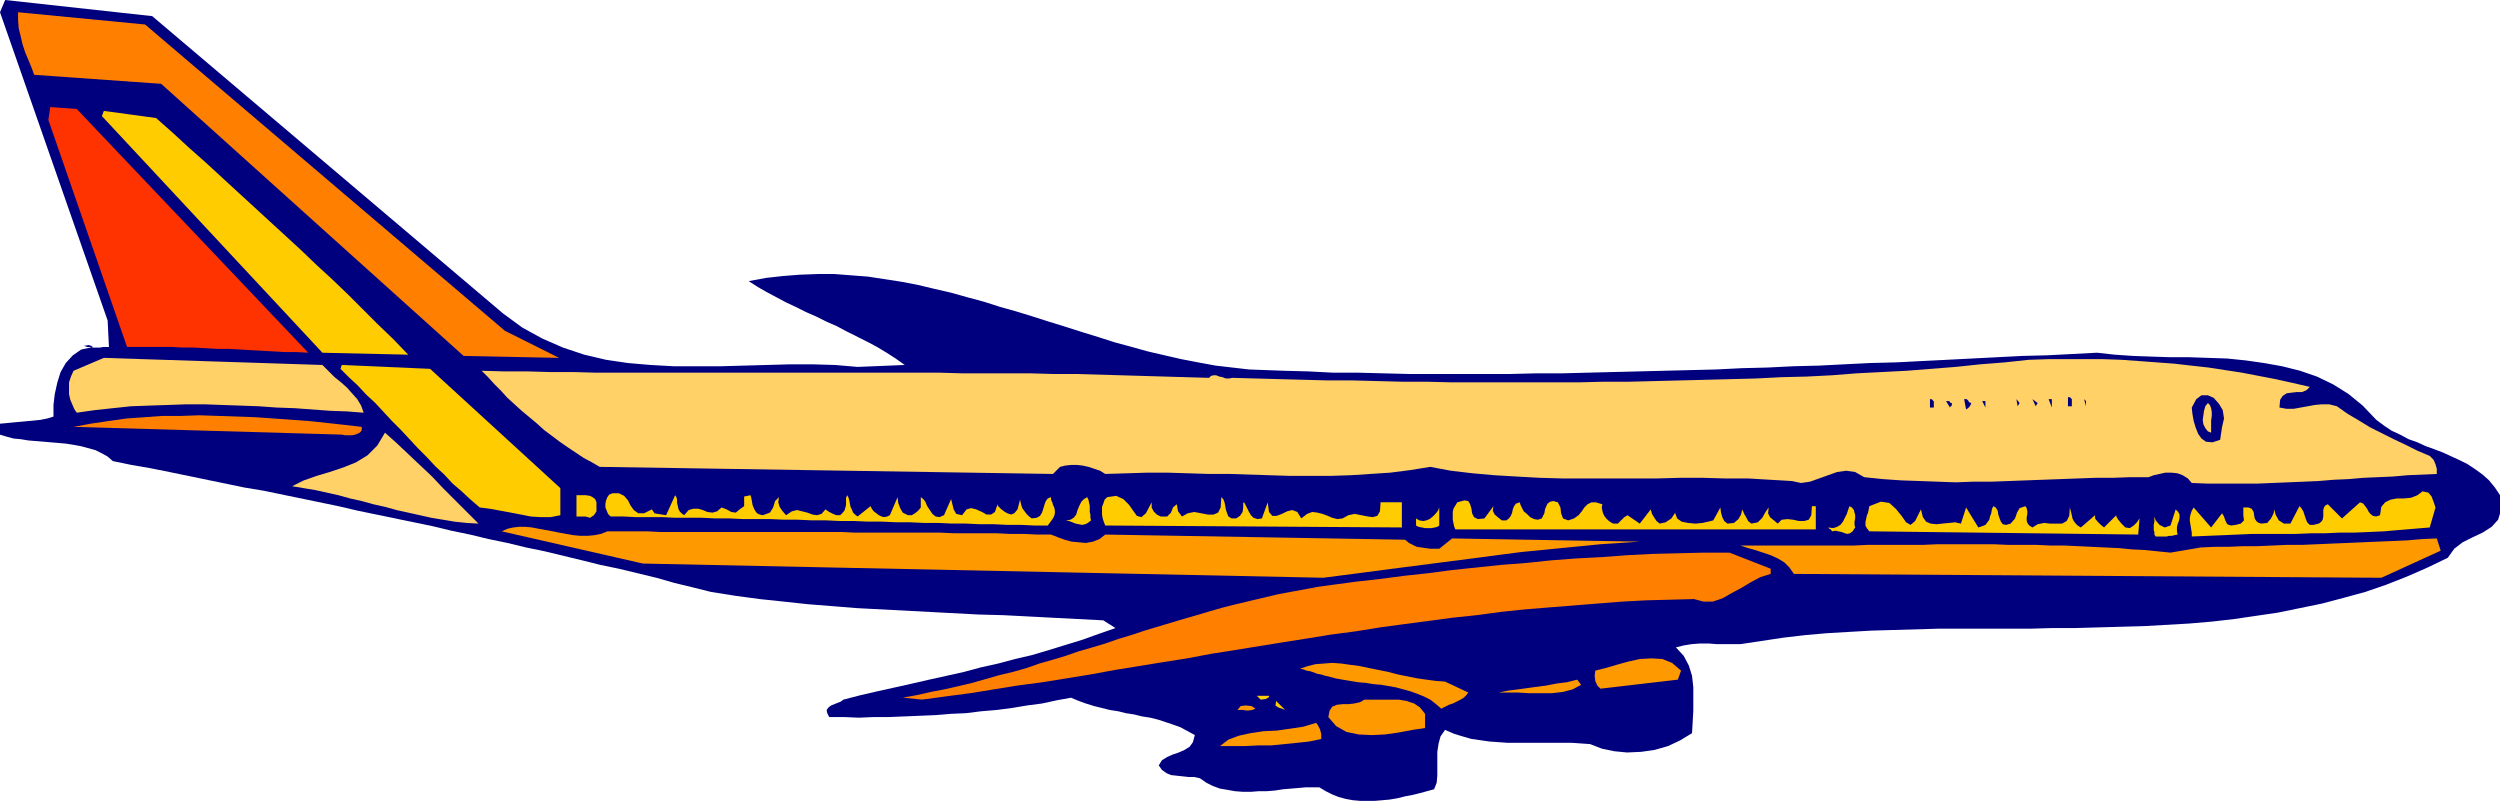 <svg xmlns="http://www.w3.org/2000/svg" fill-rule="evenodd" height="1.242in" preserveAspectRatio="none" stroke-linecap="round" viewBox="0 0 3877 1242" width="3.877in"><style>.brush1{fill:#00007f}.pen1{stroke:none}.brush2{fill:#ff7f00}.brush4{fill:#fc0}.brush5{fill:#ffd166}.brush6{fill:#f90}</style><path class="pen1 brush1" d="m780 486 30 22 31 17 32 14 33 11 34 8 34 5 35 3 36 2h72l36-1 36-1 36-1h35l35 1 35 3 73-3-14-10-14-9-15-9-15-8-16-8-16-8-15-8-16-7-16-8-16-7-16-8-15-7-15-8-15-8-14-8-14-9 27-5 27-3 26-2 27-1h26l26 2 26 2 26 4 26 4 26 5 25 6 26 6 25 7 26 7 25 8 25 7 26 8 25 8 26 8 25 8 26 8 25 8 26 7 25 7 26 6 26 6 26 5 27 5 26 3 26 3 27 1 27 1 38 1 39 2h39l39 1 39 1h157l40-1h40l39-1 40-1 40-1 40-1 40-1 40-1 40-2 40-1 40-2 40-1 39-2 40-2 40-1 39-2 40-2 39-2 39-2 39-2 39-1 39-2 38-2 27 3 29 2 28 1 30 1h29l29 1 30 1 29 3 28 4 28 5 28 7 26 9 25 12 24 15 22 18 21 22 12 9 12 8 13 6 13 7 14 5 13 6 14 5 13 5 13 6 13 6 12 6 12 8 11 8 10 9 9 11 8 12 2 22-5 16-10 11-14 9-15 7-16 8-13 10-10 14-31 15-32 14-33 13-32 11-33 9-34 9-34 7-34 7-34 5-34 5-35 4-35 3-35 2-35 2-36 1-35 1-36 1h-35l-35 1h-142l-35 1-35 1-34 1-35 2-34 2-34 3-34 4-33 5-33 5h-36l-13-1h-14l-13 1-12 2-12 3 12 13 8 15 5 16 2 18v36l-1 18-1 17-18 11-19 9-21 6-21 3-22 1-20-2-19-4-18-7-14-1-14-1h-100l-14-1-14-1-14-2-14-2-14-4-13-4-14-6-7 10-3 11-2 13v37l-1 11-4 10-11 3-11 3-12 3-11 2-12 3-12 2-11 1-12 1h-23l-11-1-11-2-11-3-10-4-10-5-10-6h-21l-11 1-12 1-12 1-13 2-12 1h-13l-12 1h-12l-13-1-11-2-12-2-11-4-10-5-10-7-9-2h-9l-9-1-9-1-9-1-7-3-7-5-5-7 5-8 8-5 9-4 9-3 9-4 8-5 5-7 3-11-11-6-11-6-11-4-12-4-12-4-12-3-13-2-12-3-13-2-12-3-13-2-12-3-12-3-13-4-11-4-12-5-22 4-23 5-23 3-24 4-23 3-24 2-24 3-23 1-24 2-24 1-24 1-24 1h-23l-24 1-23-1h-23l-3-6-1-5 3-4 4-3 5-2 5-2 5-2 4-3 27-7 26-6 27-6 27-6 26-6 27-6 27-6 26-7 27-6 26-7 26-6 27-8 26-8 26-8 25-9 26-9-19-12-39-2-39-2-38-2-39-2-38-1-38-2-38-2-38-2-38-2-38-2-37-3-38-3-37-4-38-4-37-5-38-6-28-7-29-7-28-8-29-7-29-7-29-6-28-7-29-7-29-7-29-6-29-7-29-6-29-7-29-6-29-7-29-6-29-6-29-6-29-6-30-7-29-6-29-6-29-6-29-6-30-5-29-6-29-6-29-6-29-6-30-6-29-5-29-6-8-7-9-5-10-5-11-3-11-3-11-2-12-2-11-1-12-1-12-1-12-1-12-1-12-2-11-1-11-3-10-3v-17l11-1 10-1 11-1 11-1 10-1 10-1 10-2 10-3v-18l2-17 4-18 5-16 8-14 11-12 13-9 18-4-3-2-4-1-4 1h-3l5 2h5l5 1h10l5-1h9l-2-41L0 19 8 0l228 25 544 461z"/><path class="pen1 brush2" d="m783 513 84 42-148-3-469-422-197-14-4-11-5-12-5-12-4-12-3-13-3-12-1-13V19l197 19 558 475z"/><path class="pen1" style="fill:#f30" d="m478 547-18-1h-18l-17-1-18-1-18-1-17-1-18-1h-18l-17-1-18-1h-17l-18-1h-69L75 186l3-20 41 3 359 378z"/><path class="pen1 brush4" d="m242 183 26 23 25 23 26 23 25 23 25 23 24 22 25 23 24 22 25 23 24 23 24 22 24 23 23 23 24 24 24 23 23 24-133-3-342-367 3-8 81 11z"/><path class="pen1 brush5" d="m500 566 10 10 9 9 10 8 9 8 8 9 8 9 6 10 4 11-26-2-27-1-27-2-27-2-28-1-28-2-28-1-28-1-28-1h-29l-28 1-29 1-28 1-28 3-28 3-28 4-4-6-3-7-3-7-2-9v-18l3-9 4-9 47-20 339 11zm3082 34-5 5-7 3h-8l-9 1-7 1-6 4-4 6-1 12 11 2h11l11-2 11-2 11-2 11-1h11l12 3 17 12 17 10 18 11 18 9 18 9 19 9 18 9 19 8 6 6 3 7 2 7v8l-23 1-23 1-22 2-23 1-23 1-23 2-23 1-24 2-23 1-24 1-24 1-24 1h-75l-26-1-6-7-8-5-8-3-9-1h-10l-9 2-9 2-8 3h-28l-28 1h-27l-27 1-27 1-27 1-27 1-26 1-27 1h-28l-27 1-28-1-27-1-29-1-29-2-29-3-14-8-14-2-14 2-14 5-14 5-14 5-14 2-14-3-34-2-34-2h-35l-35-1h-36l-36 1h-145l-36-1-36-2-34-2-34-3-34-4-32-6-31 5-31 4-31 2-31 2-31 1h-62l-32-1-31-1-31-1h-32l-32-1-32-1h-32l-32 1-33 1-8-5-9-3-9-3-9-2-9-1h-9l-9 1-8 2-11 11-703-11-12-7-13-7-12-8-12-8-13-9-12-9-12-9-11-10-12-10-12-10-11-10-11-10-10-11-10-10-10-11-10-10 35 1h36l35 1h36l36 1h533l35 1h105l35 1h35l35 1 35 1 34 1 34 1 35 1 34 1 3-3 4-1h4l5 2 5 1 5 2h5l5-1 37 1 37 1 37 1 38 1h38l38 1 39 1h38l39 1h195l40-1h39l40-1 39-1 40-1 39-1 39-1 39-2 40-1 39-2 38-3 39-2 39-2 38-3 38-3 38-4 38-3 37-4 30-1h86l28 1 28 2 27 2 27 2 26 3 27 3 26 4 26 4 26 5 26 5 27 6 26 6z"/><path class="pen1 brush4" d="M869 757v42l-15 3h-15l-16-1-15-3-16-3-16-3-16-3-16-2-14-12-14-13-14-12-13-14-14-13-13-14-14-14-13-14-13-14-14-14-13-14-13-14-14-13-13-14-14-13-13-13 2-6 137 6 202 185z"/><path class="pen1 brush1" d="m3446 662-3 20-12 4-10-1-7-5-5-7-4-10-3-10-2-11-1-10 7-13 8-6h10l9 4 8 9 6 10 2 13-3 13zm-233-43v11h-6v-14h3l1 1 2 2zm-214 3v10h-6v-13h2l2 1 1 2h1zm58 3-1 3-2 3-2 2-3 2-3-16h4l2 2 2 3 3 1zm72 5-2-11 5 6-3 5zm28 0-5-11 8 6-3 5zm25 2-5-13h5v13zm53-2-3-11 3 3v8zm-208-5v3l-1 2-2 1v1l-6-10h4l2 1 1 2h2zm52 7-5-10h5v10z"/><path class="pen1 brush5" d="m3429 671-5-2-4-5-3-6-1-7 1-7 1-7 2-7 4-5 3 3 2 5 1 6v6l-1 7v19z"/><path class="pen1 brush2" d="M561 662v5l-2 3-3 2-5 2-5 1h-11l-5-1-416-12 27-5 27-4 28-4 28-2 28-2h29l28-1 29 1 29 1 29 1 28 2 28 2 28 2 28 3 27 3 26 3z"/><path class="pen1 brush5" d="m742 812-18-1-19-2-18-3-18-3-18-4-18-4-18-4-18-5-18-4-18-5-18-4-18-5-18-4-18-4-18-3-18-3 18-9 20-7 20-6 21-7 20-8 18-11 15-15 12-20 19 17 18 17 18 17 18 17 17 18 18 18 18 18 19 19z"/><path class="pen1 brush4" d="m3777 787-9 31-24 2-24 2-23 2-23 1-23 1h-23l-22 1h-22l-23 1h-68l-23 1-23 1-24 1-24 1v-6l-1-6-1-6-1-6v-5l1-5 2-6 3-5 27 31 17-22 3 5 2 6 3 6 6 2 7-1 8-2 5-5-1-8v-12h8l5 2 3 5 1 7 1 4 3 4 3 2 4 1 9-1 6-7 4-8 1-6 2 8 5 9 8 5h10l14-27 3 3 3 5 2 6 2 6 2 5 4 4h6l8-2 4-3 2-3 1-5v-10l1-4 2-3 4-2 22 22 28-25 5 2 3 4 3 4 2 4 3 4 4 3 5 1 6-2 2-13 6-7 8-4 10-2h11l11-1 10-4 8-6 9 2 5 6 3 8 3 9zm-2766 3 4 6 5 1 7 1 6 1 14-31 2 3 1 4v5l1 4 1 5 2 4 3 3 4 3 7-8 7-2h8l7 2 7 3 8 1 7-2 7-6 8 3 7 4 7 1 6-5 7-5v-15l10-2 1 4 1 5 1 6 2 5 2 4 3 4 4 2 5 1 11-4 5-8 3-10 6-6-1 8 2 7 4 6 6 7 9-6 8-2 8 2 8 2 8 3 7 1 7-2 6-7 6 4 6 3 5 2h6l4-4 3-4 1-4 1-4v-11l2-4 2 4 1 4 1 5 1 5 2 4 2 5 3 3 4 3 20-16 2 4 3 4 4 3 4 3 4 2 4 1 5-1 4-2 12-28 1 9 3 8 4 7 8 4h6l5-3 5-4 4-5v-16l4 3 3 4 3 7 4 6 4 6 5 4 6 1 7-3 11-25 2 8 2 8 4 7 9 2 7-9 7-2 8 2 9 4 7 4h7l6-4 4-12h-1l2 3 4 4 5 4 5 3 6 2 5-2 5-6 5-19-1 4 1 5 1 4 2 5 3 4 3 4 4 4 4 3 8-1 5-3 3-5 2-6 2-7 2-5 3-4 5-2v4l2 4 1 4 2 4 1 5v4l-1 4-2 4-8 11h-21l-21-1h-21l-21-1h-22l-21-1h-22l-21-1h-22l-22-1h-21l-22-1h-22l-22-1h-22l-21-1h-22l-22-1h-21l-22-1h-42l-21-1h-22l-20-1h-42l-20-1h-41l-19-1h-20l-4-4-2-5-2-5v-6l1-5 2-5 3-4 5-2h10l8 4 6 7 4 8 5 7 7 5h9l12-6zm-86-5v8l-4 6-6 4-7-2h-14v-33h15l6 1 4 2 4 3 2 5v6zm761-14 2 4 1 5 1 4v10l1 4v5l1 4-5 4-4 2-5 1-5-1-5-1-5-2-5-2-5-1 7-1 5-3 4-5 2-7 3-7 3-6 4-4 5-3zm100 8v8l3 6 5 5 6 3h10l6-6 3-8 6-5 1 6 1 5 3 4 3 4 9-5 10-2 11 2 10 2h9l7-3 4-8 1-16 3 3 2 5 1 5 1 6 2 6 2 5 5 3h7l6-4 4-6 1-7v-8l2 1 2 4 2 4 3 6 3 5 4 4 6 2 7-1 9-25 2 15 5 6h7l8-3 8-4 8-2 8 3 6 10 9-7 8-3 8 1 8 2 8 3 7 3 8 2 8-1 9-5 10-2 10 2 10 2 8 1 7-2 4-7 1-14h33v39l-460-3-2-5-2-6-1-6v-12l2-5 2-6 4-4 14-2 11 5 9 9 7 10 5 7 7 2 7-6 9-17zm516 25 14-19-1 7 3 6 6 5 5 4h7l4-3 3-4 2-5 1-5 2-5 3-4 6-2 1 4 2 4 3 6 5 4 5 5 6 3 6 1 6-2 2-4 2-4 1-6 2-5 2-4 4-3 5-1 7 2 4 8 1 9 3 8 8 3 9-3 7-5 5-6 4-6 5-5 6-3h7l10 3-1 5 1 5 1 4 2 4 3 4 3 3 4 3 4 2h7l5-5 5-5 5-3 19 13 17-22 2 7 3 5 4 6 5 4 9-2 9-6 6-9 1-10-1 11 3 8 7 5 10 2 11 1 11-1 9-2 8-2 11-20 1 8 2 7 3 6 5 4 10-1 7-6 4-7 2-8 3 7 3 5 3 6 5 4 10-2 7-7 5-9 5-7-1 9 3 6 6 5 6 5 6-6 9-1 9 1 9 2h8l7-2 4-7 1-14h6v36h-559l-2-5-1-5-1-5v-12l1-5 3-5 3-5 11-3 6 1 3 5 2 7 1 7 3 6 6 3 10-1zm575 14-4 6-4 3-4 1-4-1-5-2-5-1-5-1-5 1-1-2-1-1-2-1-2-2 8 1 6-2 5-3 4-5 3-6 3-6 2-6 2-6 4 2 3 4 1 4 1 4v5l-1 5v5l1 4zm102-28 3 12 5 7 7 3 9 1 9-1 10-1 10-1 9 2 8-25 19 31 6-2 5-2 3-4 3-4 1-5 2-5 1-6 2-5 4 2 3 5 1 6 2 6 2 5 3 4 5 1 7-2 7-8 3-9 4-7 9-3 2 3 1 5v4l-1 5v5l1 4 3 4 5 3 8-5 10-2 9 1h19l7-4 4-8 1-13 1 4 1 4 1 4 1 5 2 4 3 4 3 3 5 3 22-19v5l4 5 5 5 5 4 19-19v2l3 5 5 6 6 6 7 1 6-4 5-5 4-6-2 25-417-5-4-5-2-4v-5l1-5 1-5 2-5 1-5 1-5 18-7 13 2 10 9 9 11 7 10 7 4 7-6 9-18zm-747 25-3 2-4 1-5 1h-10l-5-1-5-1-4-2v-11l5 3 6 1 5-1 5-2 5-4 4-4 4-5 2-5v28zm1145 14-5 1-4 1h-4l-4 1h-17l-2-3v-4l-1-3v-8l1-5v-8l2 6 6 7 8 4 9-3 8-25 4 4 2 4v5l-1 5-2 5-1 5v6l1 5z"/><path class="pen1 brush6" d="M942 824h62l20 1h281l21 1h132l22 1h65l21 1h22l21 1h21l10 4 11 4 11 3 11 1 11 1 11-2 10-4 9-7 465 8 6 5 6 3 6 3 7 1 7 1 7 1h14l20-16 291 5-30 2-31 2-30 3-31 3-30 3-31 3-31 4-30 4-31 4-31 4-31 4-31 4-31 4-30 4-31 4-31 4-1055-22-219-50 9-4 9-2 9-1h10l10 1 10 2 11 2 11 2 10 2 11 2 11 2 11 1h11l11-1 10-2 10-4zm2837 11 6 19-92 42-911-6-7-10-8-8-10-6-11-5-12-4-12-4-11-3-12-4h176l21-1h86l22-1h88l22 1h44l22 1h21l22 1 21 1 21 1 21 1 20 2 21 1 19 2 20 2 47-8 22-1h21l23-1h22l23-1 23-1h23l23-1 23-1 24-1 23-1 23-1 24-1 23-1 23-2 23-1z"/><path class="pen1 brush2" d="M2746 882v8l-16 5-15 8-15 9-15 8-14 8-15 5h-14l-15-4-37 1-38 1-37 2-38 3-37 3-38 3-37 3-38 4-37 5-38 4-37 5-38 5-37 5-37 6-38 5-37 6-38 6-37 6-37 6-38 6-37 7-38 6-37 6-37 6-38 7-37 6-37 6-38 5-37 6-37 6-38 5-37 5-30-3 22-4 22-5 21-4 22-5 21-5 21-6 21-6 21-5 21-6 20-7 21-6 20-6 20-7 21-6 20-6 20-7 20-6 21-7 20-6 20-6 20-6 21-6 20-6 21-6 20-5 21-5 21-5 21-5 21-4 22-4 21-4 22-3 37-5 36-4 38-5 37-4 38-5 38-4 38-4 39-3 38-4 39-3 39-2 40-3 39-2 40-1 40-1h40l64 25z"/><path class="pen1 brush4" d="m2741 915-12 6 12-6z"/><path class="pen1 brush6" d="m2607 1040-5 14-120 14-5-5-3-7-1-8 1-8 16-4 17-5 18-5 18-4 18-1 17 1 15 6 14 12zm-330 34-3 4-4 4-5 3-6 3-6 3-6 2-6 3-6 3-8-7-9-7-10-5-10-4-11-4-11-3-11-3-11-2-12-2-12-1-12-2-12-1-12-2-12-2-11-2-11-3-5-1-6-2-6-1-5-2-6-2-6-1-5-2-5-1 12-4 12-3 13-1 13-1 14 1 14 2 15 2 14 3 15 3 15 3 15 4 15 3 15 3 14 2 15 2 14 1 36 17zm175-12-13 7-15 4-17 2h-36l-17-1h-30l15-3 16-2 14-2 15-2 15-2 15-3 16-2 16-4 6 8z"/><path class="pen1 brush4" d="M1968 1079v2l-5 3-8 1-6-6h19z"/><path class="pen1 brush6" d="M2210 1107v22l-20 3-21 4-21 3-21 1-20-1-19-4-16-9-12-14 2-10 4-6 7-3 9-1h9l9-1 9-2 7-4h53l12 2 12 4 9 6 8 10z"/><path class="pen1 brush4" d="m1993 1101-5-2-6-2-4-3 1-7 14 14z"/><path class="pen1 brush6" d="m1947 1099-5 2-7 1-8-1h-8l5-6 8-1 9 1 6 4zm102 47-19 4-19 2-20 2-20 2h-20l-20 1h-39l13-10 16-6 18-4 20-3 21-1 21-3 20-3 20-6 3 4 3 6 2 7v8z"/></svg>
